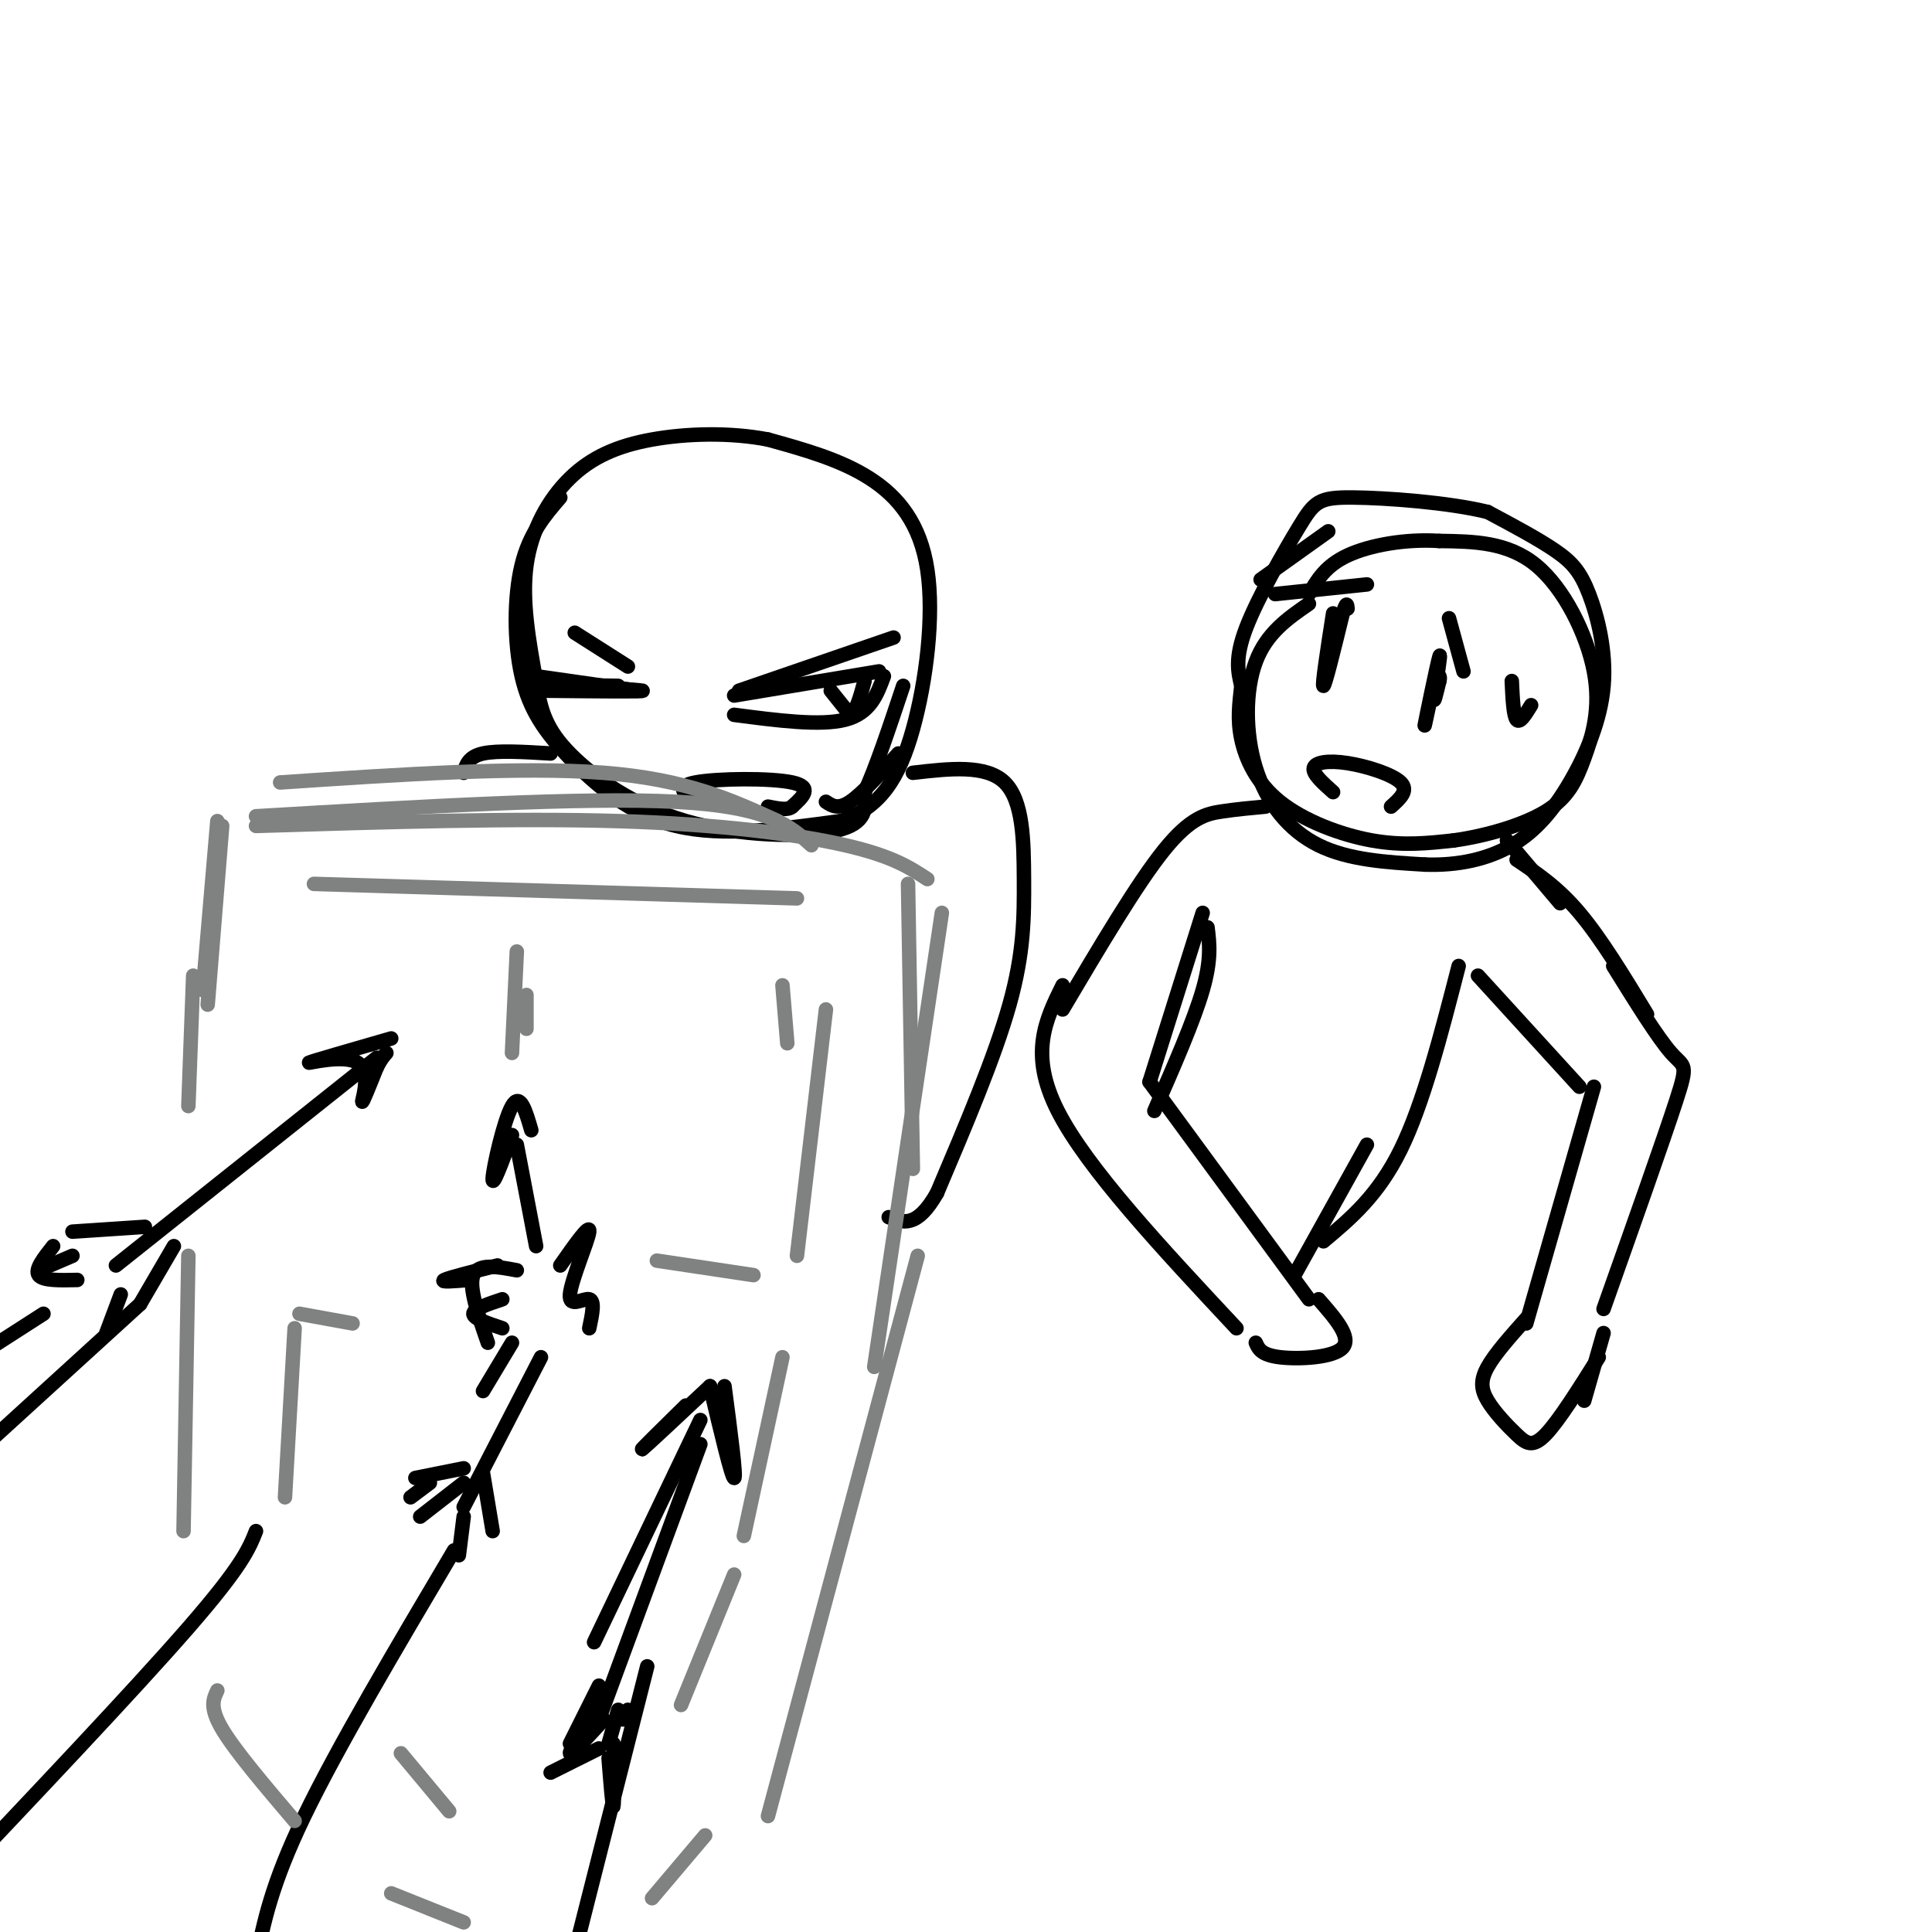 <svg viewBox='0 0 400 400' version='1.1' xmlns='http://www.w3.org/2000/svg' xmlns:xlink='http://www.w3.org/1999/xlink'><g fill='none' stroke='rgb(0,0,0)' stroke-width='3' stroke-linecap='round' stroke-linejoin='round'><path d='M271,125c-4.393,3.036 -8.786,6.071 -11,12c-2.214,5.929 -2.250,14.750 0,22c2.250,7.250 6.786,12.929 13,16c6.214,3.071 14.107,3.536 22,4'/><path d='M295,179c6.874,0.251 13.060,-1.122 18,-4c4.940,-2.878 8.636,-7.260 12,-13c3.364,-5.740 6.397,-12.838 7,-20c0.603,-7.162 -1.222,-14.390 -3,-19c-1.778,-4.610 -3.508,-6.603 -7,-9c-3.492,-2.397 -8.746,-5.199 -14,-8'/><path d='M308,106c-8.013,-1.984 -21.045,-2.944 -28,-3c-6.955,-0.056 -7.834,0.793 -11,6c-3.166,5.207 -8.619,14.774 -11,21c-2.381,6.226 -1.691,9.113 -1,12'/><path d='M257,142c-0.391,3.687 -0.868,6.906 0,11c0.868,4.094 3.080,9.064 8,13c4.920,3.936 12.549,6.839 19,8c6.451,1.161 11.726,0.581 17,0'/><path d='M301,174c6.515,-0.894 14.301,-3.129 19,-6c4.699,-2.871 6.311,-6.378 8,-11c1.689,-4.622 3.455,-10.360 2,-18c-1.455,-7.640 -6.130,-17.183 -12,-22c-5.870,-4.817 -12.935,-4.909 -20,-5'/><path d='M298,112c-6.978,-0.467 -14.422,0.867 -19,3c-4.578,2.133 -6.289,5.067 -8,8'/><path d='M275,110c0.000,0.000 -14.000,10.000 -14,10'/><path d='M276,127c-1.167,7.500 -2.333,15.000 -2,15c0.333,0.000 2.167,-7.500 4,-15'/><path d='M278,127c0.833,-2.667 0.917,-1.833 1,-1'/><path d='M298,136c-1.643,7.756 -3.286,15.512 -3,14c0.286,-1.512 2.500,-12.292 3,-14c0.500,-1.708 -0.714,5.655 -1,8c-0.286,2.345 0.357,-0.327 1,-3'/><path d='M298,141c0.167,-0.667 0.083,-0.833 0,-1'/><path d='M300,128c0.000,0.000 3.000,11.000 3,11'/><path d='M264,123c0.000,0.000 19.000,-2.000 19,-2'/><path d='M276,164c-2.143,-1.911 -4.286,-3.821 -4,-5c0.286,-1.179 3.000,-1.625 7,-1c4.000,0.625 9.286,2.321 11,4c1.714,1.679 -0.143,3.339 -2,5'/><path d='M313,141c0.167,3.583 0.333,7.167 1,8c0.667,0.833 1.833,-1.083 3,-3'/><path d='M312,174c0.000,0.000 11.000,13.000 11,13'/><path d='M314,178c4.250,2.833 8.500,5.667 13,11c4.500,5.333 9.250,13.167 14,21'/><path d='M334,200c4.622,7.444 9.244,14.889 12,18c2.756,3.111 3.644,1.889 1,10c-2.644,8.111 -8.822,25.556 -15,43'/><path d='M306,202c0.000,0.000 21.000,23.000 21,23'/><path d='M330,225c0.000,0.000 -14.000,49.000 -14,49'/><path d='M316,273c-3.230,3.620 -6.459,7.241 -8,10c-1.541,2.759 -1.392,4.657 0,7c1.392,2.343 4.029,5.131 6,7c1.971,1.869 3.278,2.820 6,0c2.722,-2.820 6.861,-9.410 11,-16'/><path d='M332,276c0.000,0.000 -4.000,14.000 -4,14'/><path d='M302,200c-3.667,14.250 -7.333,28.500 -12,38c-4.667,9.500 -10.333,14.250 -16,19'/><path d='M262,167c-2.933,0.267 -5.867,0.533 -9,1c-3.133,0.467 -6.467,1.133 -12,8c-5.533,6.867 -13.267,19.933 -21,33'/><path d='M249,189c0.000,0.000 -11.000,35.000 -11,35'/><path d='M238,224c0.000,0.000 33.000,45.000 33,45'/><path d='M220,204c-3.500,7.083 -7.000,14.167 -1,26c6.000,11.833 21.500,28.417 37,45'/><path d='M273,269c3.444,3.933 6.889,7.867 5,10c-1.889,2.133 -9.111,2.467 -13,2c-3.889,-0.467 -4.444,-1.733 -5,-3'/><path d='M250,192c0.417,3.333 0.833,6.667 -1,13c-1.833,6.333 -5.917,15.667 -10,25'/><path d='M283,237c0.000,0.000 -15.000,27.000 -15,27'/><path d='M116,103c-3.199,3.715 -6.399,7.429 -8,14c-1.601,6.571 -1.604,15.998 0,23c1.604,7.002 4.817,11.577 10,17c5.183,5.423 12.338,11.692 22,14c9.662,2.308 21.831,0.654 34,-1'/><path d='M174,170c8.351,-2.735 12.228,-9.073 15,-19c2.772,-9.927 4.439,-23.442 3,-33c-1.439,-9.558 -5.982,-15.159 -12,-19c-6.018,-3.841 -13.509,-5.920 -21,-8'/><path d='M159,91c-7.804,-1.512 -16.813,-1.292 -24,0c-7.187,1.292 -12.550,3.656 -17,8c-4.450,4.344 -7.986,10.670 -9,18c-1.014,7.330 0.493,15.665 2,24'/><path d='M111,141c0.915,6.319 2.204,10.116 7,15c4.796,4.884 13.099,10.853 24,14c10.901,3.147 24.400,3.470 31,2c6.600,-1.470 6.300,-4.735 6,-8'/><path d='M179,164c2.333,-5.000 5.167,-13.500 8,-22'/><path d='M171,166c1.250,0.833 2.500,1.667 5,0c2.500,-1.667 6.250,-5.833 10,-10'/><path d='M113,143c10.467,0.111 20.933,0.222 20,0c-0.933,-0.222 -13.267,-0.778 -16,-1c-2.733,-0.222 4.133,-0.111 11,0'/><path d='M111,140c0.000,0.000 21.000,3.000 21,3'/><path d='M152,144c0.000,0.000 30.000,-5.000 30,-5'/><path d='M183,140c-1.417,3.833 -2.833,7.667 -8,9c-5.167,1.333 -14.083,0.167 -23,-1'/><path d='M172,143c0.000,0.000 4.000,5.000 4,5'/><path d='M176,148c1.167,-0.333 2.083,-3.667 3,-7'/><path d='M153,143c0.000,0.000 32.000,-11.000 32,-11'/><path d='M119,131c0.000,0.000 11.000,7.000 11,7'/><path d='M144,166c-2.222,-1.578 -4.444,-3.156 0,-4c4.444,-0.844 15.556,-0.956 20,0c4.444,0.956 2.222,2.978 0,5'/><path d='M164,167c-0.833,0.833 -2.917,0.417 -5,0'/><path d='M189,160c7.577,-0.875 15.155,-1.750 19,2c3.845,3.750 3.958,12.125 4,20c0.042,7.875 0.012,15.250 -3,26c-3.012,10.750 -9.006,24.875 -15,39'/><path d='M194,247c-4.167,7.333 -7.083,6.167 -10,5'/><path d='M114,156c-5.500,-0.333 -11.000,-0.667 -14,0c-3.000,0.667 -3.500,2.333 -4,4'/></g>
<g fill='none' stroke='rgb(128,130,130)' stroke-width='3' stroke-linecap='round' stroke-linejoin='round'><path d='M58,162c24.917,-1.667 49.833,-3.333 67,-2c17.167,1.333 26.583,5.667 36,10'/><path d='M53,169c33.917,-2.000 67.833,-4.000 87,-3c19.167,1.000 23.583,5.000 28,9'/><path d='M53,171c26.822,-0.822 53.644,-1.644 75,-1c21.356,0.644 37.244,2.756 47,5c9.756,2.244 13.378,4.622 17,7'/><path d='M188,183c0.000,0.000 1.000,59.000 1,59'/><path d='M195,189c0.000,0.000 -14.000,94.000 -14,94'/><path d='M190,260c0.000,0.000 -31.000,116.000 -31,116'/><path d='M45,170c0.000,0.000 -3.000,35.000 -3,35'/><path d='M46,171c0.000,0.000 -3.000,37.000 -3,37'/></g>
<g fill='none' stroke='rgb(0,0,0)' stroke-width='3' stroke-linecap='round' stroke-linejoin='round'><path d='M9,272c0.000,0.000 -14.000,9.000 -14,9'/><path d='M29,270c0.000,0.000 -34.000,31.000 -34,31'/><path d='M53,317c-1.417,3.583 -2.833,7.167 -14,20c-11.167,12.833 -32.083,34.917 -53,57'/><path d='M94,321c-12.083,20.417 -24.167,40.833 -31,55c-6.833,14.167 -8.417,22.083 -10,30'/><path d='M134,345c0.000,0.000 -17.000,67.000 -17,67'/><path d='M24,262c0.000,0.000 54.000,-43.000 54,-43'/><path d='M81,215c-8.304,2.393 -16.607,4.786 -17,5c-0.393,0.214 7.125,-1.750 10,0c2.875,1.750 1.107,7.214 1,8c-0.107,0.786 1.446,-3.107 3,-7'/><path d='M78,221c0.833,-1.667 1.417,-2.333 2,-3'/><path d='M111,258c0.000,0.000 -4.000,-21.000 -4,-21'/><path d='M106,235c-2.044,5.578 -4.089,11.156 -4,9c0.089,-2.156 2.311,-12.044 4,-15c1.689,-2.956 2.844,1.022 4,5'/><path d='M112,281c0.000,0.000 -16.000,31.000 -16,31'/><path d='M96,307c0.000,0.000 -9.000,7.000 -9,7'/><path d='M96,304c0.000,0.000 -10.000,2.000 -10,2'/><path d='M100,305c0.000,0.000 2.000,12.000 2,12'/><path d='M96,314c0.000,0.000 -1.000,8.000 -1,8'/><path d='M89,307c0.000,0.000 -4.000,3.000 -4,3'/><path d='M107,263c-4.000,-0.750 -8.000,-1.500 -9,1c-1.000,2.500 1.000,8.250 3,14'/><path d='M116,262c3.107,-4.435 6.214,-8.869 6,-7c-0.214,1.869 -3.750,10.042 -4,13c-0.250,2.958 2.786,0.702 4,1c1.214,0.298 0.607,3.149 0,6'/><path d='M103,262c-5.000,1.250 -10.000,2.500 -11,3c-1.000,0.500 2.000,0.250 5,0'/><path d='M104,269c-3.000,1.000 -6.000,2.000 -6,3c0.000,1.000 3.000,2.000 6,3'/><path d='M106,278c0.000,0.000 -6.000,10.000 -6,10'/><path d='M145,299c0.000,0.000 -21.000,57.000 -21,57'/><path d='M124,353c-3.083,4.750 -6.167,9.500 -6,10c0.167,0.500 3.583,-3.250 7,-7'/><path d='M130,354c0.000,0.000 -1.000,2.000 -1,2'/><path d='M142,291c-4.917,4.833 -9.833,9.667 -9,9c0.833,-0.667 7.417,-6.833 14,-13'/><path d='M147,287c2.250,9.500 4.500,19.000 5,19c0.500,0.000 -0.750,-9.500 -2,-19'/><path d='M145,294c0.000,0.000 -22.000,46.000 -22,46'/><path d='M124,349c0.000,0.000 -6.000,12.000 -6,12'/><path d='M128,354c0.000,0.000 -2.000,7.000 -2,7'/><path d='M127,361c0.083,6.250 0.167,12.500 0,13c-0.167,0.500 -0.583,-4.750 -1,-10'/><path d='M124,362c0.000,0.000 -10.000,5.000 -10,5'/><path d='M36,258c0.000,0.000 -7.000,12.000 -7,12'/><path d='M25,268c0.000,0.000 -3.000,8.000 -3,8'/><path d='M30,254c0.000,0.000 -15.000,1.000 -15,1'/><path d='M15,260c0.000,0.000 -7.000,3.000 -7,3'/><path d='M11,258c-1.917,2.417 -3.833,4.833 -3,6c0.833,1.167 4.417,1.083 8,1'/></g>
<g fill='none' stroke='rgb(128,130,130)' stroke-width='3' stroke-linecap='round' stroke-linejoin='round'><path d='M40,202c0.000,0.000 -1.000,27.000 -1,27'/><path d='M39,260c0.000,0.000 -1.000,57.000 -1,57'/><path d='M45,350c-0.833,1.750 -1.667,3.500 1,8c2.667,4.500 8.833,11.750 15,19'/><path d='M81,392c0.000,0.000 15.000,6.000 15,6'/><path d='M146,380c0.000,0.000 -11.000,13.000 -11,13'/><path d='M65,183c0.000,0.000 100.000,3.000 100,3'/><path d='M162,204c0.000,0.000 1.000,12.000 1,12'/><path d='M171,209c0.000,0.000 -6.000,51.000 -6,51'/><path d='M162,281c0.000,0.000 -8.000,37.000 -8,37'/><path d='M152,326c0.000,0.000 -11.000,27.000 -11,27'/><path d='M61,275c0.000,0.000 -2.000,35.000 -2,35'/><path d='M83,363c0.000,0.000 10.000,12.000 10,12'/><path d='M107,197c0.000,0.000 -1.000,21.000 -1,21'/><path d='M109,206c0.000,0.000 0.000,7.000 0,7'/><path d='M62,272c0.000,0.000 11.000,2.000 11,2'/><path d='M136,261c0.000,0.000 20.000,3.000 20,3'/></g>
</svg>